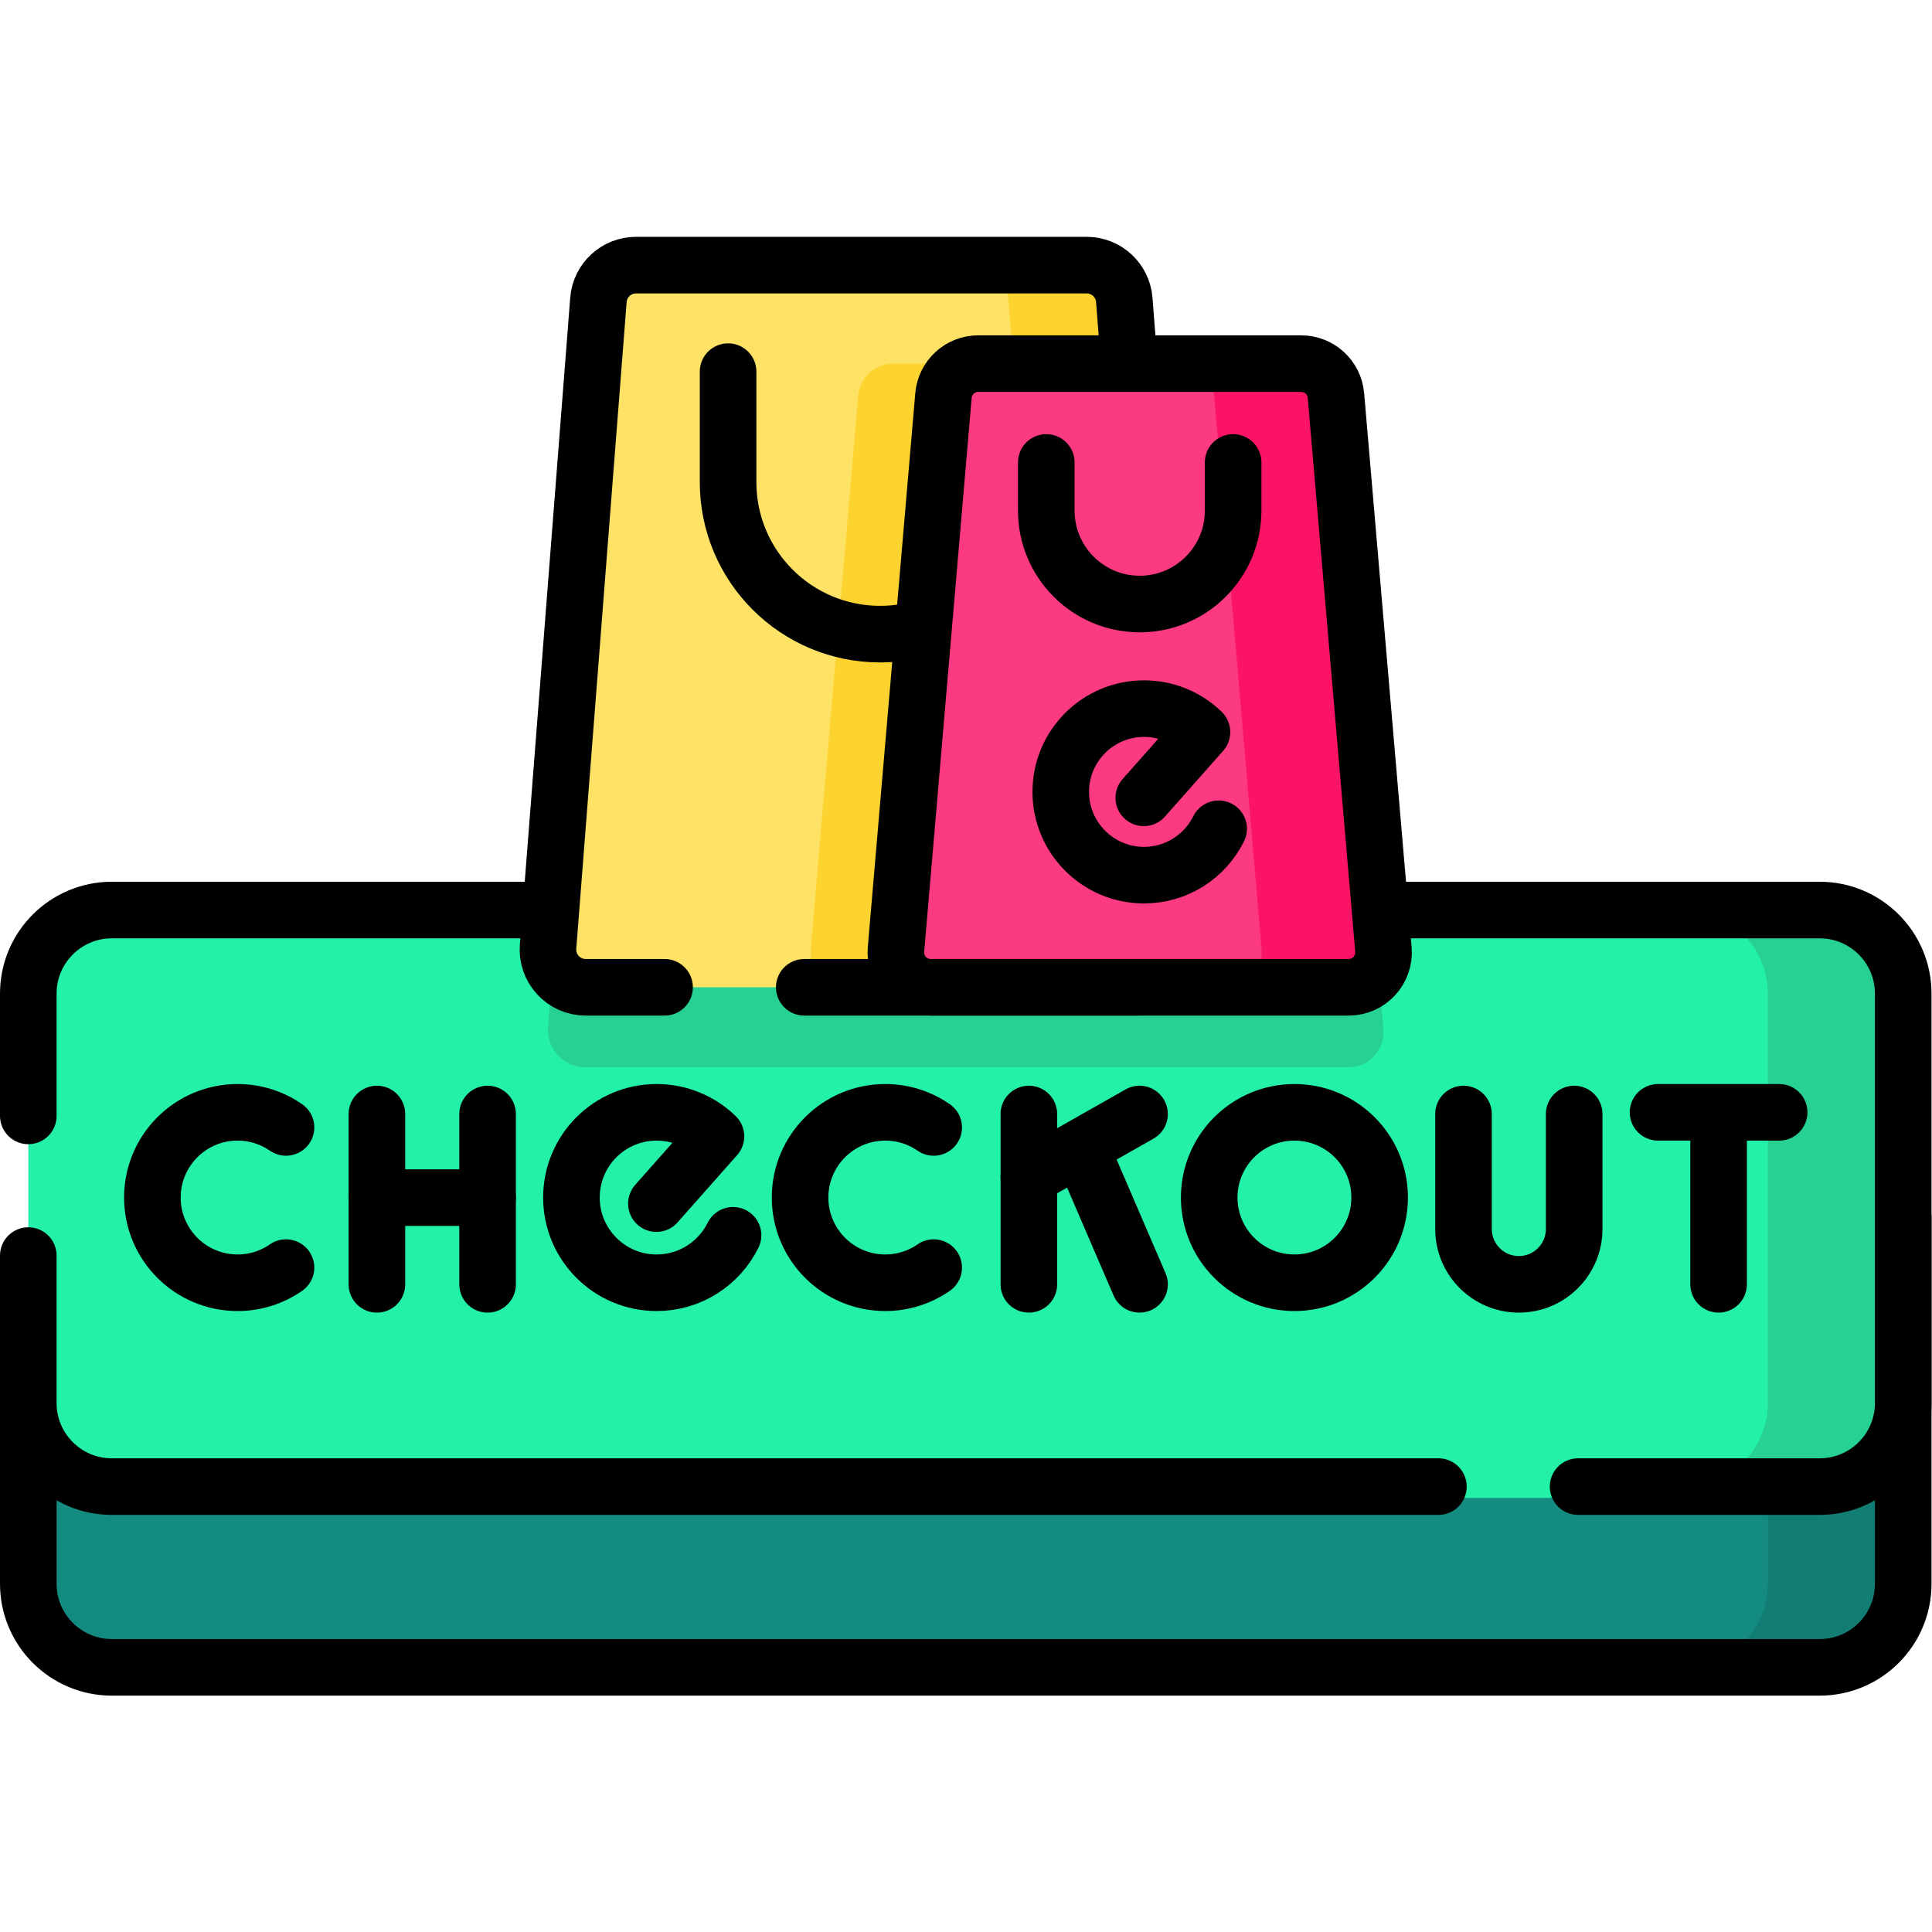 <?xml version="1.0" encoding="UTF-8" standalone="no"?>
<!-- Created with Inkscape (http://www.inkscape.org/) -->

<svg
   version="1.1"
   id="svg285"
   xml:space="preserve"
   width="682.667"
   height="682.667"
   viewBox="0 0 682.667 682.667"
   xmlns="http://www.w3.org/2000/svg"
   xmlns:svg="http://www.w3.org/2000/svg"><defs
     id="defs289"><clipPath
       clipPathUnits="userSpaceOnUse"
       id="clipPath299"><path
         d="M 0,512 H 512 V 0 H 0 Z"
         id="path297" /></clipPath></defs><g
     id="g291"
     transform="matrix(1.333,0,0,-1.333,0,682.667)"><g
       id="g293"><g
         id="g295"
         clip-path="url(#clipPath299)"><g
           id="g301"
           transform="translate(7.5,186.211)"><path
             d="m 0,0 v -96.909 c 0,-12.232 9.917,-22.149 22.149,-22.149 h 452.702 c 12.232,0 22.149,9.917 22.149,22.149 V 0"
             style="fill:#138b80;fill-opacity:1;fill-rule:nonzero;stroke:none"
             id="path303" /></g><g
           id="g305"
           transform="translate(504.5,189.211)"><path
             d="m 0,0 v -96.91 c 0,-12.23 -9.92,-22.15 -22.15,-22.15 h -35.89 c 12.23,0 22.15,9.92 22.15,22.15 V 0 Z"
             style="fill:#127d73;fill-opacity:1;fill-rule:nonzero;stroke:none"
             id="path307" /></g><g
           id="g309"
           transform="translate(7.5,168.211)"><path
             d="m 0,0 v -75.909 c 0,-12.232 9.917,-22.149 22.149,-22.149 h 452.702 c 12.232,0 22.149,9.917 22.149,22.149 V 21"
             style="fill:none;stroke:#000000;stroke-width:15;stroke-linecap:round;stroke-linejoin:round;stroke-miterlimit:10;stroke-dasharray:none;stroke-opacity:1"
             id="path311" /></g><g
           id="g313"
           transform="translate(504.5,245.751)"><path
             d="m 0,0 v -108.54 c 0,-12.23 -9.92,-22.15 -22.15,-22.15 h -452.7 c -12.23,0 -22.15,9.92 -22.15,22.15 L -497,0 c 0,12.23 9.92,22.15 22.15,22.15 h 452.7 C -9.92,22.15 0,12.23 0,0"
             style="fill:#23f1a8;fill-opacity:1;fill-rule:nonzero;stroke:none"
             id="path315" /></g><g
           id="g317"
           transform="translate(357.5,229.211)"><path
             d="m 0,0 h -202.25 c -5.83,0 -10.42,4.96 -9.97,10.77 l 2.41,30.92 H 6.51 L 9.22,10.04 C 9.68,4.64 5.42,0 0,0"
             style="fill:#26d192;fill-opacity:1;fill-rule:nonzero;stroke:none"
             id="path319" /></g><g
           id="g321"
           transform="translate(504.5,248.751)"><path
             d="m 0,0 v -108.54 c 0,-12.23 -9.92,-22.15 -22.15,-22.15 h -35.89 c 12.23,0 22.15,9.92 22.15,22.15 V 0 c 0,12.23 -9.92,22.15 -22.15,22.15 h 35.89 C -9.92,22.15 0,12.23 0,0"
             style="fill:#26d192;fill-opacity:1;fill-rule:nonzero;stroke:none"
             id="path323" /></g><g
           id="g325"
           transform="translate(418.316,118.065)"><path
             d="m 0,0 h 64.035 c 12.232,0 22.149,9.916 22.149,22.149 v 108.535 c 0,12.232 -9.917,22.149 -22.149,22.149 h -452.702 c -12.233,0 -22.149,-9.917 -22.149,-22.149 V 98.266"
             style="fill:none;stroke:#000000;stroke-width:15;stroke-linecap:round;stroke-linejoin:round;stroke-miterlimit:10;stroke-dasharray:none;stroke-opacity:1"
             id="path327" /></g><g
           id="g329"
           transform="translate(7.5,179.304)"><path
             d="M 0,0 V -39.09 C 0,-51.323 9.917,-61.239 22.149,-61.239 H 373.79"
             style="fill:none;stroke:#000000;stroke-width:15;stroke-linecap:round;stroke-linejoin:round;stroke-miterlimit:10;stroke-dasharray:none;stroke-opacity:1"
             id="path331" /></g><g
           id="g333"
           transform="translate(75.813,213.274)"><path
             d="m 0,0 c -3.645,2.522 -8.063,4.004 -12.832,4.004 -12.475,0 -22.588,-10.113 -22.588,-22.589 0,-12.475 10.113,-22.588 22.588,-22.588 4.771,0 9.187,1.489 12.832,4.014"
             style="fill:none;stroke:#000000;stroke-width:15;stroke-linecap:round;stroke-linejoin:round;stroke-miterlimit:10;stroke-dasharray:none;stroke-opacity:1"
             id="path335" /></g><g
           id="g337"
           transform="translate(247.502,213.274)"><path
             d="m 0,0 c -3.645,2.522 -8.063,4.004 -12.832,4.004 -12.475,0 -22.588,-10.113 -22.588,-22.589 0,-12.475 10.113,-22.588 22.588,-22.588 4.77,0 9.187,1.489 12.832,4.014"
             style="fill:none;stroke:#000000;stroke-width:15;stroke-linecap:round;stroke-linejoin:round;stroke-miterlimit:10;stroke-dasharray:none;stroke-opacity:1"
             id="path339" /></g><g
           id="g341"
           transform="translate(343.123,172.101)"><path
             d="M 0,0 C 12.475,0 22.589,10.113 22.589,22.588 22.589,35.064 12.475,45.177 0,45.177 -12.475,45.177 -22.589,35.064 -22.589,22.588 -22.589,10.113 -12.475,0 0,0 Z"
             style="fill:none;stroke:#000000;stroke-width:15;stroke-linecap:round;stroke-linejoin:round;stroke-miterlimit:10;stroke-dasharray:none;stroke-opacity:1"
             id="path343" /></g><g
           id="g345"
           transform="translate(194.31,184.68)"><path
             d="m 0,0 c -3.691,-7.453 -11.371,-12.58 -20.25,-12.58 -12.476,0 -22.589,10.114 -22.589,22.589 0,12.475 10.113,22.589 22.589,22.589 6.111,0 11.655,-2.428 15.721,-6.37 L -20.316,8.395"
             style="fill:none;stroke:#000000;stroke-width:15;stroke-linecap:round;stroke-linejoin:round;stroke-miterlimit:10;stroke-dasharray:none;stroke-opacity:1"
             id="path347" /></g><g
           id="g349"
           transform="translate(99.911,171.684)"><path
             d="M 0,0 V 45.144"
             style="fill:none;stroke:#000000;stroke-width:15;stroke-linecap:round;stroke-linejoin:round;stroke-miterlimit:10;stroke-dasharray:none;stroke-opacity:1"
             id="path351" /></g><g
           id="g353"
           transform="translate(129.25,216.828)"><path
             d="M 0,0 V -45.144"
             style="fill:none;stroke:#000000;stroke-width:15;stroke-linecap:round;stroke-linejoin:round;stroke-miterlimit:10;stroke-dasharray:none;stroke-opacity:1"
             id="path355" /></g><g
           id="g357"
           transform="translate(129.25,194.67)"><path
             d="M 0,0 H -29.339"
             style="fill:none;stroke:#000000;stroke-width:15;stroke-linecap:round;stroke-linejoin:round;stroke-miterlimit:10;stroke-dasharray:none;stroke-opacity:1"
             id="path359" /></g><g
           id="g361"
           transform="translate(272.728,171.684)"><path
             d="M 0,0 V 45.144"
             style="fill:none;stroke:#000000;stroke-width:15;stroke-linecap:round;stroke-linejoin:round;stroke-miterlimit:10;stroke-dasharray:none;stroke-opacity:1"
             id="path363" /></g><g
           id="g365"
           transform="translate(302.068,216.828)"><path
             d="M 0,0 -29.339,-16.637"
             style="fill:none;stroke:#000000;stroke-width:15;stroke-linecap:round;stroke-linejoin:round;stroke-miterlimit:10;stroke-dasharray:none;stroke-opacity:1"
             id="path367" /></g><g
           id="g369"
           transform="translate(417.279,216.828)"><path
             d="m 0,0 v -30.474 c 0,-8.102 -6.568,-14.67 -14.669,-14.67 -8.102,0 -14.67,6.568 -14.67,14.67 V 0"
             style="fill:none;stroke:#000000;stroke-width:15;stroke-linecap:round;stroke-linejoin:round;stroke-miterlimit:10;stroke-dasharray:none;stroke-opacity:1"
             id="path371" /></g><g
           id="g373"
           transform="translate(455.557,216.828)"><path
             d="M 0,0 V -45.144"
             style="fill:none;stroke:#000000;stroke-width:15;stroke-linecap:round;stroke-linejoin:round;stroke-miterlimit:10;stroke-dasharray:none;stroke-opacity:1"
             id="path375" /></g><g
           id="g377"
           transform="translate(471.607,217.278)"><path
             d="M 0,0 H -32.099"
             style="fill:none;stroke:#000000;stroke-width:15;stroke-linecap:round;stroke-linejoin:round;stroke-miterlimit:10;stroke-dasharray:none;stroke-opacity:1"
             id="path379" /></g><g
           id="g381"
           transform="translate(287.398,205.749)"><path
             d="M 0,0 14.67,-34.065"
             style="fill:none;stroke:#000000;stroke-width:15;stroke-linecap:round;stroke-linejoin:round;stroke-miterlimit:10;stroke-dasharray:none;stroke-opacity:1"
             id="path383" /></g><g
           id="g385"
           transform="translate(311.368,261.195)"><path
             d="m 0,0 -13.348,171.43 c -0.405,5.206 -4.748,9.224 -9.97,9.224 h -119.453 c -5.222,0 -9.565,-4.018 -9.97,-9.224 L -166.089,0 c -0.453,-5.812 4.141,-10.776 9.97,-10.776 H -9.97 C -4.141,-10.776 0.453,-5.812 0,0"
             style="fill:#fde265;fill-opacity:1;fill-rule:nonzero;stroke:none"
             id="path387" /></g><g
           id="g389"
           transform="translate(288.076,415.737)"><path
             d="m 0,0 h -51.363 c -4.804,0 -8.808,-3.676 -9.219,-8.462 l -12.585,-146.813 c -0.463,-5.402 3.796,-10.043 9.218,-10.043 l 63.949,0 z"
             style="fill:#fdd330;fill-opacity:1;fill-rule:nonzero;stroke:none"
             id="path391" /></g><g
           id="g393"
           transform="translate(192.998,413.617)"><path
             d="m 0,0 v -29.292 c 0,-22.253 18.039,-40.292 40.292,-40.292 22.252,0 40.291,18.039 40.291,40.292 V 0"
             style="fill:none;stroke:#000000;stroke-width:15;stroke-linecap:round;stroke-linejoin:round;stroke-miterlimit:10;stroke-dasharray:none;stroke-opacity:1"
             id="path395" /></g><g
           id="g397"
           transform="translate(301.397,250.414)"><path
             d="m 0,0 h -30.7 c 5.83,0 10.42,4.97 9.97,10.78 l -13.35,171.43 c -0.4,5.21 -4.75,9.22 -9.97,9.22 h 30.7 c 5.23,0 9.57,-4.01 9.97,-9.22 L 9.97,10.78 C 10.42,4.97 5.83,0 0,0"
             style="fill:#fdd330;fill-opacity:1;fill-rule:nonzero;stroke:none"
             id="path399" /></g><g
           id="g401"
           transform="translate(213.19,250.419)"><path
             d="m 0,0 h 88.208 c 5.829,0 10.423,4.965 9.97,10.776 L 84.83,182.207 c -0.405,5.206 -4.748,9.223 -9.97,9.223 H -44.593 c -5.222,0 -9.565,-4.017 -9.97,-9.223 L -67.911,10.776 C -68.363,4.965 -63.77,0 -57.941,0 h 20.914"
             style="fill:none;stroke:#000000;stroke-width:15;stroke-linecap:round;stroke-linejoin:round;stroke-miterlimit:10;stroke-dasharray:none;stroke-opacity:1"
             id="path403" /></g><g
           id="g405"
           transform="translate(250.091,407.275)"><path
             d="m 0,0 -12.585,-146.813 c -0.463,-5.402 3.796,-10.043 9.218,-10.043 h 110.773 c 5.422,0 9.681,4.641 9.218,10.043 L 104.039,0 C 103.628,4.786 99.624,8.462 94.82,8.462 H 9.218 C 4.415,8.462 0.411,4.786 0,0"
             style="fill:#fb3a82;fill-opacity:1;fill-rule:nonzero;stroke:none"
             id="path407" /></g><g
           id="g409"
           transform="translate(357.494,250.414)"><path
             d="m 0,0 h -32.281 c 5.422,0 9.687,4.645 9.215,10.048 l -12.583,146.813 c -0.407,4.784 -4.413,8.466 -9.215,8.466 h 32.281 c 4.802,0 8.808,-3.682 9.215,-8.466 L 9.224,10.048 C 9.687,4.645 5.421,0 0,0"
             style="fill:#fb1466;fill-opacity:1;fill-rule:nonzero;stroke:none"
             id="path411" /></g><g
           id="g413"
           transform="translate(250.091,407.275)"><path
             d="m 0,0 -12.585,-146.813 c -0.463,-5.402 3.796,-10.043 9.218,-10.043 h 110.773 c 5.422,0 9.681,4.641 9.218,10.043 L 104.039,0 C 103.628,4.786 99.624,8.462 94.82,8.462 H 9.218 C 4.415,8.462 0.411,4.786 0,0 Z"
             style="fill:none;stroke:#000000;stroke-width:15;stroke-linecap:round;stroke-linejoin:round;stroke-miterlimit:10;stroke-dasharray:none;stroke-opacity:1"
             id="path415" /></g><g
           id="g417"
           transform="translate(323.038,292.437)"><path
             d="m 0,0 c -3.606,-7.282 -11.109,-12.291 -19.785,-12.291 -12.189,0 -22.07,9.881 -22.07,22.07 0,12.189 9.881,22.07 22.07,22.07 5.971,0 11.388,-2.372 15.36,-6.224 L -19.849,8.202"
             style="fill:none;stroke:#000000;stroke-width:15;stroke-linecap:round;stroke-linejoin:round;stroke-miterlimit:10;stroke-dasharray:none;stroke-opacity:1"
             id="path419" /></g><g
           id="g421"
           transform="translate(326.875,389.544)"><path
             d="m 0,0 v -12.765 c 0,-13.677 -11.087,-24.765 -24.765,-24.765 -13.677,0 -24.765,11.088 -24.765,24.765 V 0"
             style="fill:none;stroke:#000000;stroke-width:15;stroke-linecap:round;stroke-linejoin:round;stroke-miterlimit:10;stroke-dasharray:none;stroke-opacity:1"
             id="path423" /></g></g></g></g></svg>

